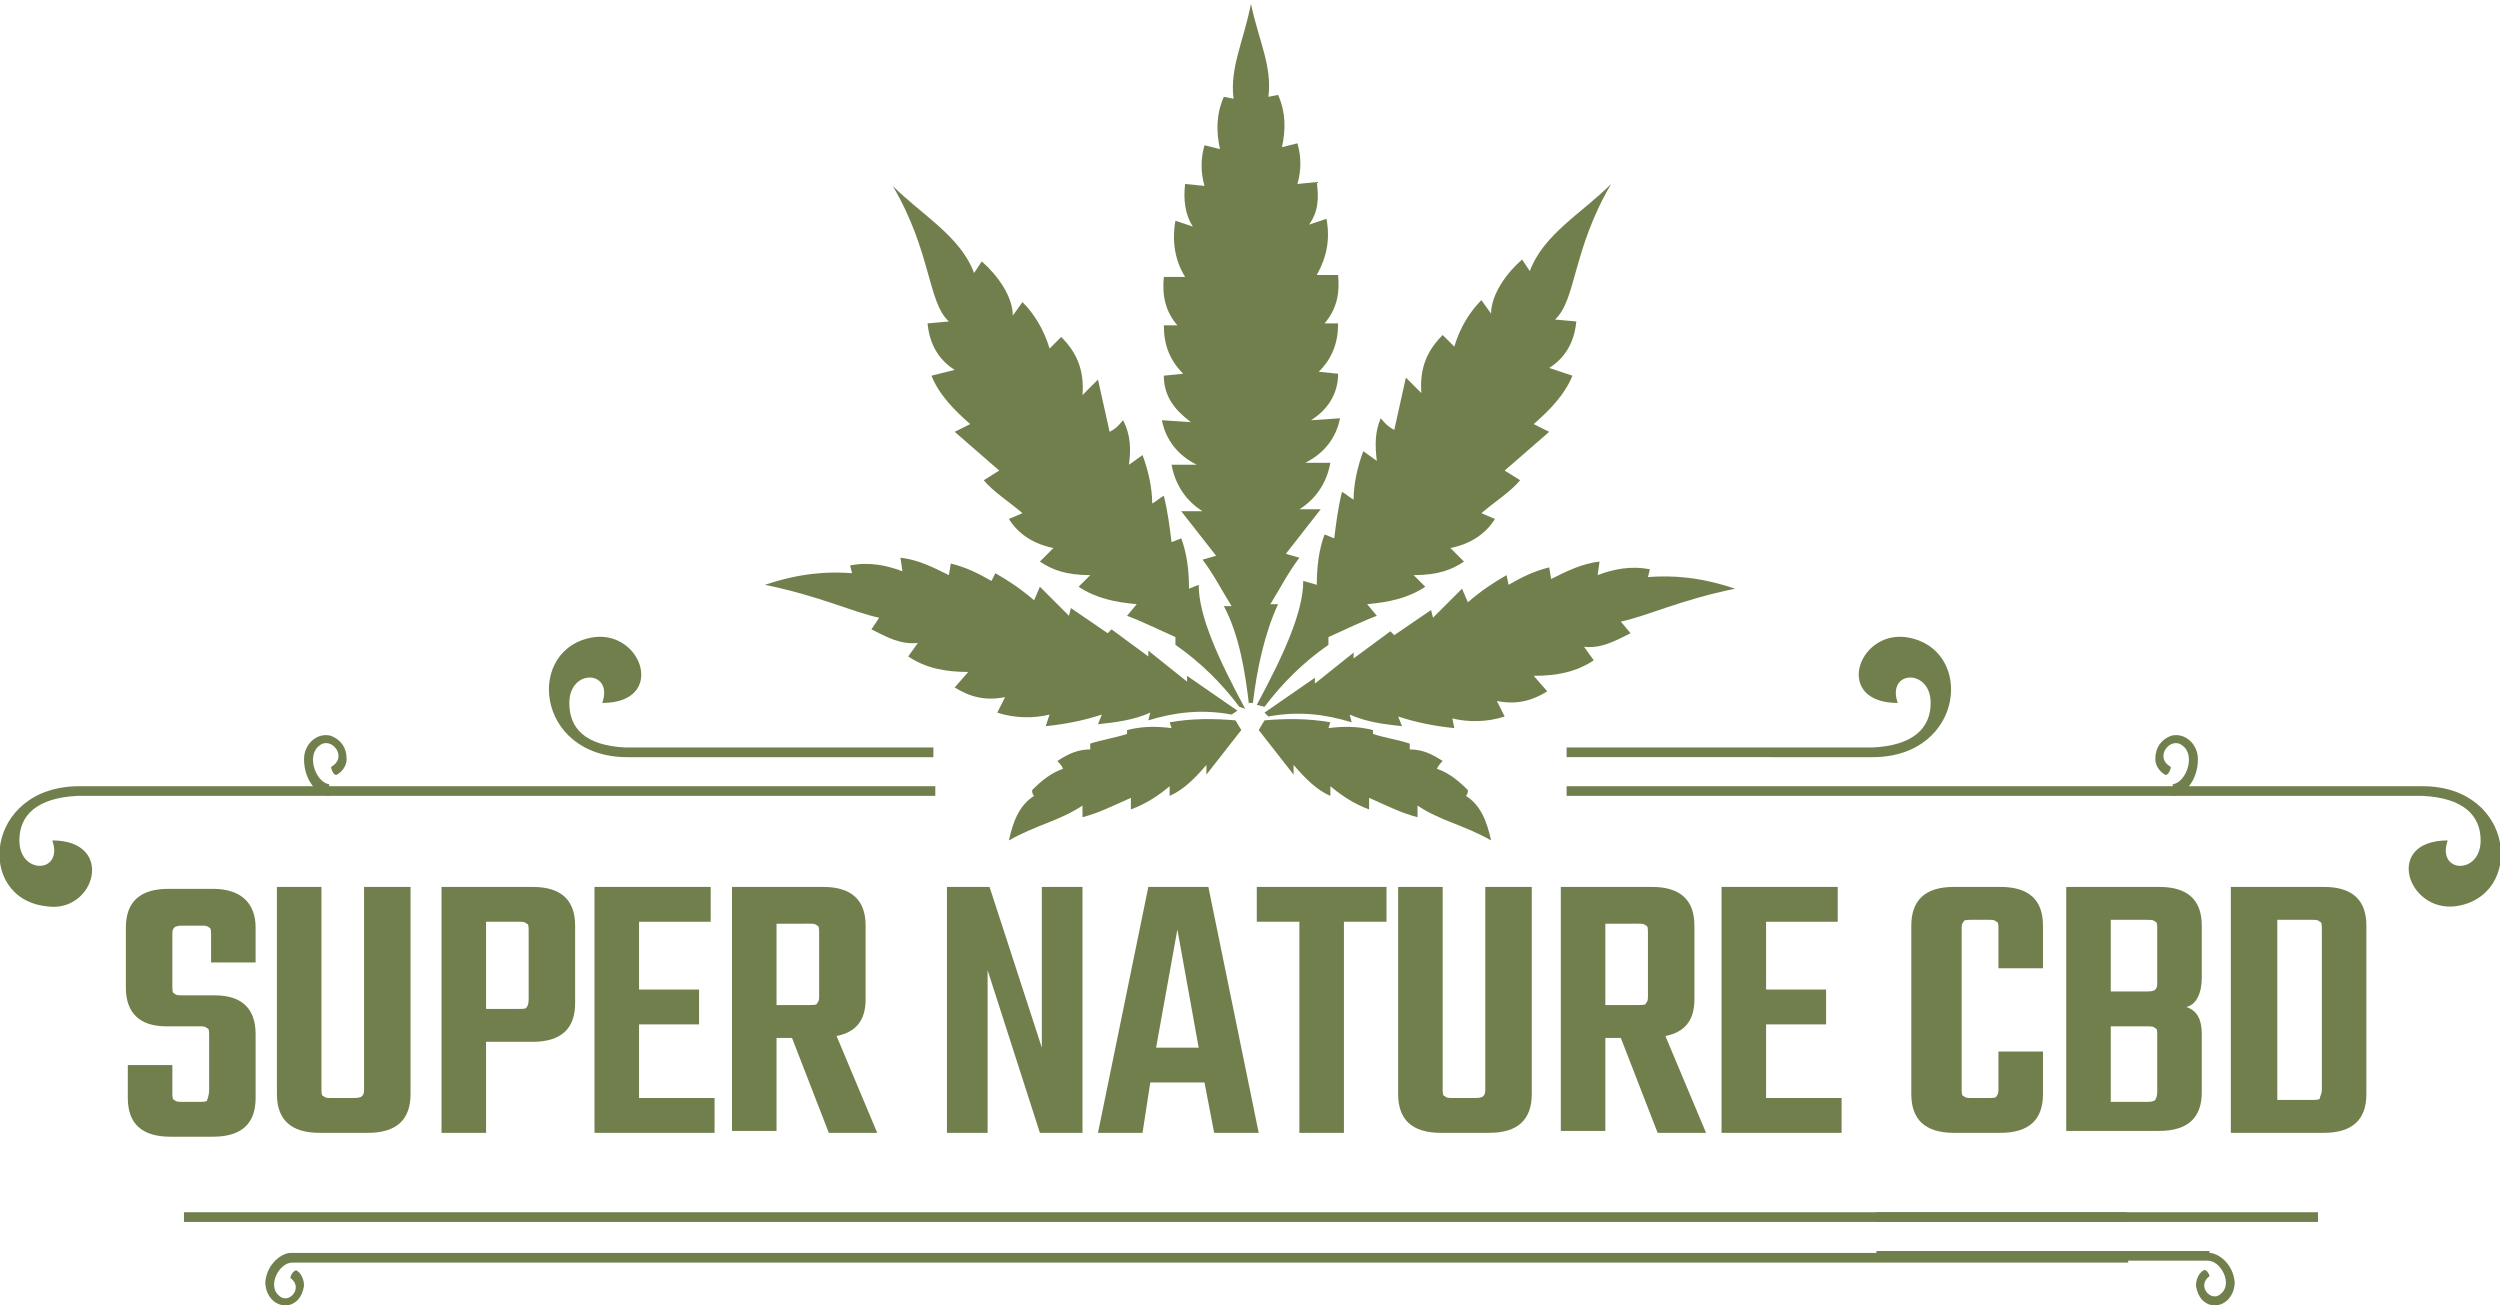 <?xml version="1.0" encoding="utf-8"?>
<!-- Generator: Adobe Illustrator 24.1.0, SVG Export Plug-In . SVG Version: 6.00 Build 0)  -->
<svg version="1.1" id="Layer_1" xmlns="http://www.w3.org/2000/svg" xmlns:xlink="http://www.w3.org/1999/xlink" x="0px" y="0px"
	 width="129.1px" height="67.4px" viewBox="0 0 129.1 67.4" style="enable-background:new 0 0 129.1 67.4;" xml:space="preserve">
<style type="text/css">
	.st0{fill-rule:evenodd;clip-rule:evenodd;fill:#707F4B;}
	.st1{fill:#707F4B;}
</style>
<g>
	<path class="st0" d="M64.5,36.4c-0.2-1.7-0.5-3.6-1.3-5.1l0.4,0c-0.5-0.8-0.9-1.6-1.5-2.4l0.7-0.2l-1.8-2.3l1.1,0
		c-0.8-0.5-1.4-1.3-1.6-2.4l1.3,0c-1-0.5-1.6-1.3-1.8-2.3l1.5,0.1c-0.8-0.6-1.4-1.3-1.4-2.4l1-0.1c-0.7-0.7-1-1.5-1-2.5l0.7,0
		c-0.6-0.7-0.8-1.5-0.7-2.5l1.1,0c-0.5-0.8-0.7-1.8-0.5-2.9l0.9,0.3c-0.4-0.6-0.5-1.4-0.4-2.2l1,0.1c-0.2-0.7-0.2-1.4,0-2.1l0.8,0.2
		c-0.2-0.9-0.2-1.8,0.2-2.7l0.5,0.1c-0.2-1.6,0.5-2.9,0.9-4.9l0-0.2c0,0,0,0.1,0,0.1c0,0,0-0.1,0-0.1v0.2c0.4,1.9,1.1,3.2,0.9,4.8
		L66,4.9c0.4,0.9,0.4,1.8,0.2,2.7L67,7.4c0.2,0.7,0.2,1.4,0,2.1l1-0.1c0.1,0.8,0.1,1.5-0.4,2.2l0.9-0.3c0.2,1.1,0,2-0.5,2.9l1.1,0
		c0.1,1-0.1,1.8-0.7,2.5l0.7,0c0,1-0.3,1.8-1,2.5l1,0.1c0,1.1-0.6,1.9-1.4,2.4l1.5-0.1c-0.2,1-0.8,1.8-1.8,2.3l1.3,0
		c-0.2,1.1-0.8,1.9-1.6,2.4l1.1,0l-1.8,2.3l0.7,0.2c-0.6,0.8-1,1.6-1.5,2.4l0.4,0c-0.7,1.5-1.1,3.4-1.3,5.1l-0.2,0L64.5,36.4z"/>
	<path class="st0" d="M65.3,36.5c0.9-1.2,2-2.3,3.3-3.2l0-0.4c0.9-0.4,1.7-0.8,2.5-1.1l-0.5-0.6c1.1-0.1,2.1-0.3,3-0.9l-0.6-0.6
		c1.3,0,2-0.3,2.6-0.7l-0.7-0.7c1-0.2,1.8-0.7,2.3-1.5l-0.7-0.3c0.7-0.6,1.5-1.1,2-1.7l-0.8-0.5l2.3-2l-0.8-0.4
		c0.8-0.7,1.6-1.5,2-2.5L80,19c0.8-0.5,1.3-1.3,1.4-2.4l-1.1-0.1c1.1-1,0.9-3.6,2.9-7c-1.5,1.5-3.5,2.6-4.2,4.5l-0.4-0.6
		c-0.8,0.7-1.6,1.8-1.6,2.8l-0.5-0.7c-0.6,0.6-1.1,1.4-1.4,2.4l-0.6-0.6c-0.8,0.8-1.2,1.7-1.1,3l-0.8-0.8l-0.6,2.7
		c-0.4-0.2-0.6-0.5-0.7-0.6C71,22.3,71,23,71.1,23.8l-0.7-0.5c-0.3,0.8-0.5,1.7-0.5,2.5c-0.2-0.1-0.4-0.3-0.6-0.4
		c-0.2,0.8-0.3,1.6-0.4,2.4l-0.5-0.2c-0.3,0.8-0.4,1.7-0.4,2.6L67.3,30c0,1.6-1,3.8-2.4,6.4L65.3,36.5z"/>
	<path class="st0" d="M64,36.5c-0.9-1.2-2-2.3-3.3-3.2l0-0.4c-0.9-0.4-1.7-0.8-2.5-1.1l0.5-0.6c-1.1-0.1-2.1-0.3-3-0.9l0.6-0.6
		c-1.3,0-2-0.3-2.6-0.7l0.7-0.7c-1-0.2-1.8-0.7-2.3-1.5l0.7-0.3c-0.7-0.6-1.5-1.1-2-1.7l0.8-0.5l-2.3-2l0.8-0.4
		c-0.8-0.7-1.6-1.5-2-2.5l1.2-0.3c-0.8-0.5-1.3-1.3-1.4-2.4l1.1-0.1c-1.1-1-0.9-3.6-2.9-7c1.5,1.5,3.5,2.6,4.2,4.5l0.4-0.6
		c0.8,0.7,1.6,1.8,1.6,2.8l0.5-0.7c0.6,0.6,1.1,1.4,1.4,2.4l0.6-0.6c0.8,0.8,1.2,1.7,1.1,3l0.8-0.8l0.6,2.7c0.4-0.2,0.6-0.5,0.7-0.6
		c0.4,0.8,0.4,1.5,0.3,2.3l0.7-0.5c0.3,0.8,0.5,1.7,0.5,2.5c0.2-0.1,0.4-0.3,0.6-0.4c0.2,0.8,0.3,1.6,0.4,2.4l0.5-0.2
		c0.3,0.8,0.4,1.7,0.4,2.6l0.5-0.2c0,1.6,1,3.8,2.4,6.4L64,36.5z"/>
	<path class="st0" d="M65.3,36.8l2.6-1.8l0,0.3l2-1.6l0,0.3l1.9-1.4l0.2,0.2l1.9-1.3l0.1,0.4l1.5-1.5l0.3,0.7c0.7-0.6,1.3-1,2-1.4
		l0.1,0.5c0.7-0.4,1.3-0.7,2.1-0.9l0.1,0.6c0.8-0.4,1.6-0.8,2.5-0.9l-0.1,0.7c0.8-0.3,1.7-0.5,2.7-0.3l-0.1,0.4
		c1.3-0.1,2.7,0,4.5,0.6c-2.9,0.6-4.5,1.4-5.9,1.7l0.5,0.6c-0.8,0.4-1.5,0.8-2.4,0.7l0.5,0.7c-0.9,0.6-1.9,0.8-3.1,0.8l0.7,0.8
		c-0.8,0.5-1.6,0.7-2.6,0.5l0.4,0.8c-0.9,0.3-1.9,0.3-2.7,0.1l0.1,0.5c-1-0.1-2-0.3-2.9-0.6l0.2,0.5c-0.9-0.1-1.8-0.2-2.7-0.6
		l0.1,0.4c-1.3-0.4-2.7-0.6-4.3-0.3L65.3,36.8z"/>
	<path class="st0" d="M63.9,36.7l-2.6-1.8l0,0.3l-2-1.6l0,0.3l-1.9-1.4l-0.2,0.2l-1.9-1.3l-0.1,0.4l-1.5-1.5l-0.3,0.7
		c-0.7-0.6-1.3-1-2-1.4L51.2,30c-0.7-0.4-1.3-0.7-2.1-0.9l-0.1,0.6c-0.8-0.4-1.6-0.8-2.5-0.9l0.1,0.7c-0.8-0.3-1.7-0.5-2.7-0.3
		l0.1,0.4c-1.3-0.1-2.7,0-4.5,0.6c2.9,0.6,4.5,1.4,5.9,1.7L45,32.5c0.8,0.4,1.5,0.8,2.4,0.7l-0.5,0.7c0.9,0.6,1.9,0.8,3.1,0.8
		l-0.7,0.8c0.8,0.5,1.6,0.7,2.6,0.5l-0.4,0.8c0.9,0.3,1.9,0.3,2.7,0.1L54,37.5c1-0.1,2-0.3,2.9-0.6l-0.2,0.5
		c0.9-0.1,1.8-0.2,2.7-0.6l-0.1,0.4c1.3-0.4,2.7-0.6,4.3-0.3L63.9,36.7z"/>
	<path class="st0" d="M63.8,37.2c-1.1-0.1-2.3-0.1-3.4,0.1l0.1,0.3c-0.8-0.1-1.5-0.1-2.3,0.1v0.2c-0.6,0.2-1.3,0.3-1.9,0.5l0,0.3
		c-0.6,0-1.1,0.2-1.7,0.6c0.1,0.1,0.2,0.2,0.3,0.4c-0.6,0.2-1.1,0.6-1.6,1.1c0,0.1,0,0.2,0.1,0.3c-0.8,0.5-1.1,1.4-1.3,2.3
		c1.4-0.8,2.6-1,3.8-1.8l0,0.6c0.8-0.2,1.6-0.6,2.5-1c0,0.2,0,0.4,0,0.6c0.8-0.3,1.4-0.7,2-1.2c0,0.1,0,0.3,0,0.5
		c0.7-0.3,1.3-0.9,1.9-1.6c0,0.2,0,0.3,0,0.5l1.8-2.3L63.8,37.2z"/>
	<path class="st0" d="M65.3,37.2c1.1-0.1,2.3-0.1,3.4,0.1l-0.1,0.3c0.8-0.1,1.5-0.1,2.3,0.1v0.2c0.6,0.2,1.3,0.3,1.9,0.5l0,0.3
		c0.6,0,1.1,0.2,1.7,0.6c-0.1,0.1-0.2,0.2-0.3,0.4c0.6,0.2,1.1,0.6,1.6,1.1c0,0.1,0,0.2-0.1,0.3c0.8,0.5,1.1,1.4,1.3,2.3
		c-1.4-0.8-2.6-1-3.8-1.8l0,0.6c-0.8-0.2-1.6-0.6-2.5-1c0,0.2,0,0.4,0,0.6c-0.8-0.3-1.4-0.7-2-1.2c0,0.1,0,0.3,0,0.5
		c-0.7-0.3-1.3-0.9-1.9-1.6c0,0.2,0,0.3,0,0.5l-1.8-2.3L65.3,37.2z"/>
	<path class="st0" d="M112.2,41.1c0.5,0,1.3-0.7,1.3-1.9c0-0.8-0.7-1.4-1.4-1.2c-0.5,0.2-0.8,0.6-0.8,1.2c0,0.4,0.3,0.7,0.5,0.8
		c0.1,0.1,0.3-0.2,0.3-0.4c-0.9-0.5,0-1.6,0.6-1.1c0.7,0.5,0.2,1.9-0.5,2C112.2,40.7,112.2,40.9,112.2,41.1"/>
	<path class="st0" d="M17,41.1c-0.5,0-1.3-0.7-1.3-1.9c0-0.8,0.7-1.4,1.4-1.2c0.5,0.2,0.8,0.6,0.8,1.2c0,0.4-0.3,0.7-0.5,0.8
		c-0.1,0.1-0.3-0.2-0.3-0.4c0.9-0.5,0-1.6-0.6-1.1c-0.7,0.5-0.2,1.9,0.5,2C17,40.7,17,40.9,17,41.1"/>
	<path class="st0" d="M48.3,38.6H32.4l-0.1,0c-2.1-0.1-2.9-1-2.9-2.3c0-1.8,2.3-1.7,1.7,0c3.3,0,2.1-3.7-0.4-3.4
		c-3.6,0.5-3.1,6.2,1.7,6.2h15.8V38.6z"/>
	<path class="st0" d="M80.9,38.6h15.8l0,0c2.1-0.1,3-1,3-2.3c0-1.8-2.3-1.7-1.7,0c-3.3,0-2.1-3.7,0.4-3.4c3.6,0.5,3.1,6.2-1.7,6.2
		H80.9V38.6z"/>
	<path class="st0" d="M80.9,41.1H125l0.1,0c2.1,0.1,3,1,3,2.3c0,1.8-2.3,1.7-1.7,0c-3.3,0-2.1,3.7,0.4,3.4c3.6-0.5,3.1-6.2-1.7-6.2
		H80.9V41.1z"/>
	<path class="st0" d="M2.7,43.4c0.6,1.7-1.7,1.8-1.7,0c0-1.3,0.9-2.2,3-2.3l0.1,0h44.2v-0.5H4.1c-4.9,0-5.4,5.8-1.7,6.2
		C4.9,47.2,6,43.4,2.7,43.4"/>
	<rect x="96.9" y="62.6" class="st0" width="22.8" height="0.5"/>
	<rect x="9.5" y="62.6" class="st0" width="100.3" height="0.5"/>
	<path class="st0" d="M109.8,64.7H15c-0.4,0-1.2,0.5-1.3,1.5c0,0.7,0.5,1.3,1.2,1.2c0.4-0.1,0.7-0.4,0.8-1c0-0.4-0.2-0.7-0.4-0.8
		C15.2,65.6,15,65.8,15,66c0.7,0.5-0.1,1.4-0.6,0.9c-0.6-0.5,0-1.7,0.7-1.7h94.8V64.7z"/>
	<path class="st0" d="M114.1,64.7c0.4,0,1.2,0.5,1.3,1.5c0,0.7-0.5,1.3-1.2,1.2c-0.4-0.1-0.7-0.4-0.8-1c0-0.4,0.2-0.7,0.4-0.8
		c0.1-0.1,0.3,0.2,0.3,0.3c-0.7,0.5,0.1,1.4,0.6,0.9c0.6-0.5,0-1.7-0.7-1.7H96.9v-0.5H114.1z"/>
</g>
<g>
	<path class="st1" d="M10.8,56.2v-2.7c0-0.2,0-0.4-0.1-0.4c-0.1-0.1-0.2-0.1-0.4-0.1H8.6c-1.4,0-2.1-0.7-2.1-2v-3.1
		c0-1.3,0.7-2,2.2-2H11c1.4,0,2.2,0.7,2.2,2v1.8h-2.3v-1.4c0-0.2,0-0.4-0.1-0.4c-0.1-0.1-0.2-0.1-0.4-0.1H9.5c-0.2,0-0.4,0-0.5,0.1
		s-0.1,0.2-0.1,0.4v2.6c0,0.2,0,0.4,0.1,0.4c0.1,0.1,0.2,0.1,0.5,0.1h1.6c1.4,0,2.1,0.7,2.1,2v3.3c0,1.3-0.7,2-2.2,2H8.8
		c-1.5,0-2.2-0.7-2.2-2v-1.7h2.3v1.4c0,0.2,0,0.4,0.1,0.4c0.1,0.1,0.2,0.1,0.5,0.1h0.8c0.2,0,0.4,0,0.4-0.1
		C10.8,56.5,10.8,56.4,10.8,56.2z"/>
	<path class="st1" d="M18.9,45.8h2.3v10.7c0,1.3-0.7,2-2.2,2h-2.5c-1.5,0-2.2-0.7-2.2-2V45.8h2.3v10.4c0,0.2,0,0.4,0.1,0.4
		c0.1,0.1,0.2,0.1,0.4,0.1h1.1c0.2,0,0.4,0,0.5-0.1c0.1-0.1,0.1-0.2,0.1-0.4V45.8z"/>
	<path class="st1" d="M22.8,45.8h4.7c1.5,0,2.2,0.7,2.2,2v4c0,1.3-0.7,2-2.2,2h-2.4v4.7h-2.3V45.8z M27.3,51.5v-3.4
		c0-0.2,0-0.4-0.1-0.4c-0.1-0.1-0.2-0.1-0.4-0.1h-1.7v4.5h1.7c0.2,0,0.4,0,0.4-0.1C27.3,51.9,27.3,51.7,27.3,51.5z"/>
	<path class="st1" d="M33,56.7h3.9v1.8h-6.2V45.8h6v1.8H33v3.5h3.1v1.8H33V56.7z"/>
	<path class="st1" d="M40.1,53.5v4.9h-2.3V45.8h4.7c1.5,0,2.2,0.7,2.2,2v3.8c0,1.1-0.5,1.7-1.5,1.9l2.1,5h-2.5l-1.9-4.9H40.1z
		 M40.1,47.6v4.3h1.7c0.2,0,0.4,0,0.4-0.1c0.1-0.1,0.1-0.2,0.1-0.4v-3.2c0-0.2,0-0.4-0.1-0.4c-0.1-0.1-0.2-0.1-0.4-0.1H40.1z"/>
	<path class="st1" d="M53.8,45.8h2.1v12.7h-2.2L51,50.1v8.4h-2.1V45.8h2.2l2.7,8.3V45.8z"/>
	<path class="st1" d="M62.7,58.5l-0.5-2.6h-2.8L59,58.5h-2.3l2.6-12.7h3.1L65,58.5H62.7z M59.7,54.1h2.2L60.8,48L59.7,54.1z"/>
	<path class="st1" d="M71.6,45.8v1.8h-2.2v10.9h-2.3V47.6h-2.2v-1.8H71.6z"/>
	<path class="st1" d="M76.8,45.8h2.3v10.7c0,1.3-0.7,2-2.2,2h-2.5c-1.5,0-2.2-0.7-2.2-2V45.8h2.3v10.4c0,0.2,0,0.4,0.1,0.4
		c0.1,0.1,0.2,0.1,0.4,0.1h1.1c0.2,0,0.4,0,0.5-0.1c0.1-0.1,0.1-0.2,0.1-0.4V45.8z"/>
	<path class="st1" d="M82.9,53.5v4.9h-2.3V45.8h4.7c1.5,0,2.2,0.7,2.2,2v3.8c0,1.1-0.5,1.7-1.5,1.9l2.1,5h-2.5l-1.9-4.9H82.9z
		 M82.9,47.6v4.3h1.7c0.2,0,0.4,0,0.4-0.1c0.1-0.1,0.1-0.2,0.1-0.4v-3.2c0-0.2,0-0.4-0.1-0.4c-0.1-0.1-0.2-0.1-0.4-0.1H82.9z"/>
	<path class="st1" d="M91.2,56.7h3.9v1.8h-6.2V45.8h6v1.8h-3.7v3.5h3.1v1.8h-3.1V56.7z"/>
	<path class="st1" d="M105.5,50h-2.3v-2c0-0.2,0-0.4-0.1-0.4c-0.1-0.1-0.2-0.1-0.4-0.1h-0.9c-0.2,0-0.4,0-0.4,0.1
		c-0.1,0.1-0.1,0.2-0.1,0.4v8.2c0,0.2,0,0.4,0.1,0.4c0.1,0.1,0.2,0.1,0.4,0.1h0.9c0.2,0,0.4,0,0.4-0.1c0.1-0.1,0.1-0.2,0.1-0.4v-1.9
		h2.3v2.2c0,1.3-0.7,2-2.2,2h-2.4c-1.5,0-2.2-0.7-2.2-2v-8.7c0-1.3,0.7-2,2.2-2h2.4c1.5,0,2.2,0.7,2.2,2V50z"/>
	<path class="st1" d="M106.7,45.8h4.8c1.5,0,2.2,0.7,2.2,2v2.7c0,0.8-0.3,1.4-0.8,1.5c0.6,0.2,0.8,0.7,0.8,1.4v3c0,1.3-0.7,2-2.2,2
		h-4.8V45.8z M111.4,50.7V48c0-0.2,0-0.4-0.1-0.4c-0.1-0.1-0.2-0.1-0.5-0.1H109v3.7h1.8c0.2,0,0.4,0,0.5-0.1
		C111.4,51,111.4,50.9,111.4,50.7z M111.4,56.3v-2.8c0-0.2,0-0.4-0.1-0.4c-0.1-0.1-0.2-0.1-0.5-0.1H109v3.9h1.8c0.2,0,0.4,0,0.5-0.1
		C111.4,56.6,111.4,56.5,111.4,56.3z"/>
	<path class="st1" d="M115.2,45.8h4.8c1.5,0,2.2,0.7,2.2,2v8.7c0,1.3-0.7,2-2.2,2h-4.8V45.8z M119.9,56.3V48c0-0.2,0-0.4-0.1-0.4
		c-0.1-0.1-0.2-0.1-0.4-0.1h-1.8v9.3h1.8c0.2,0,0.4,0,0.4-0.1S119.9,56.5,119.9,56.3z"/>
</g>
</svg>
